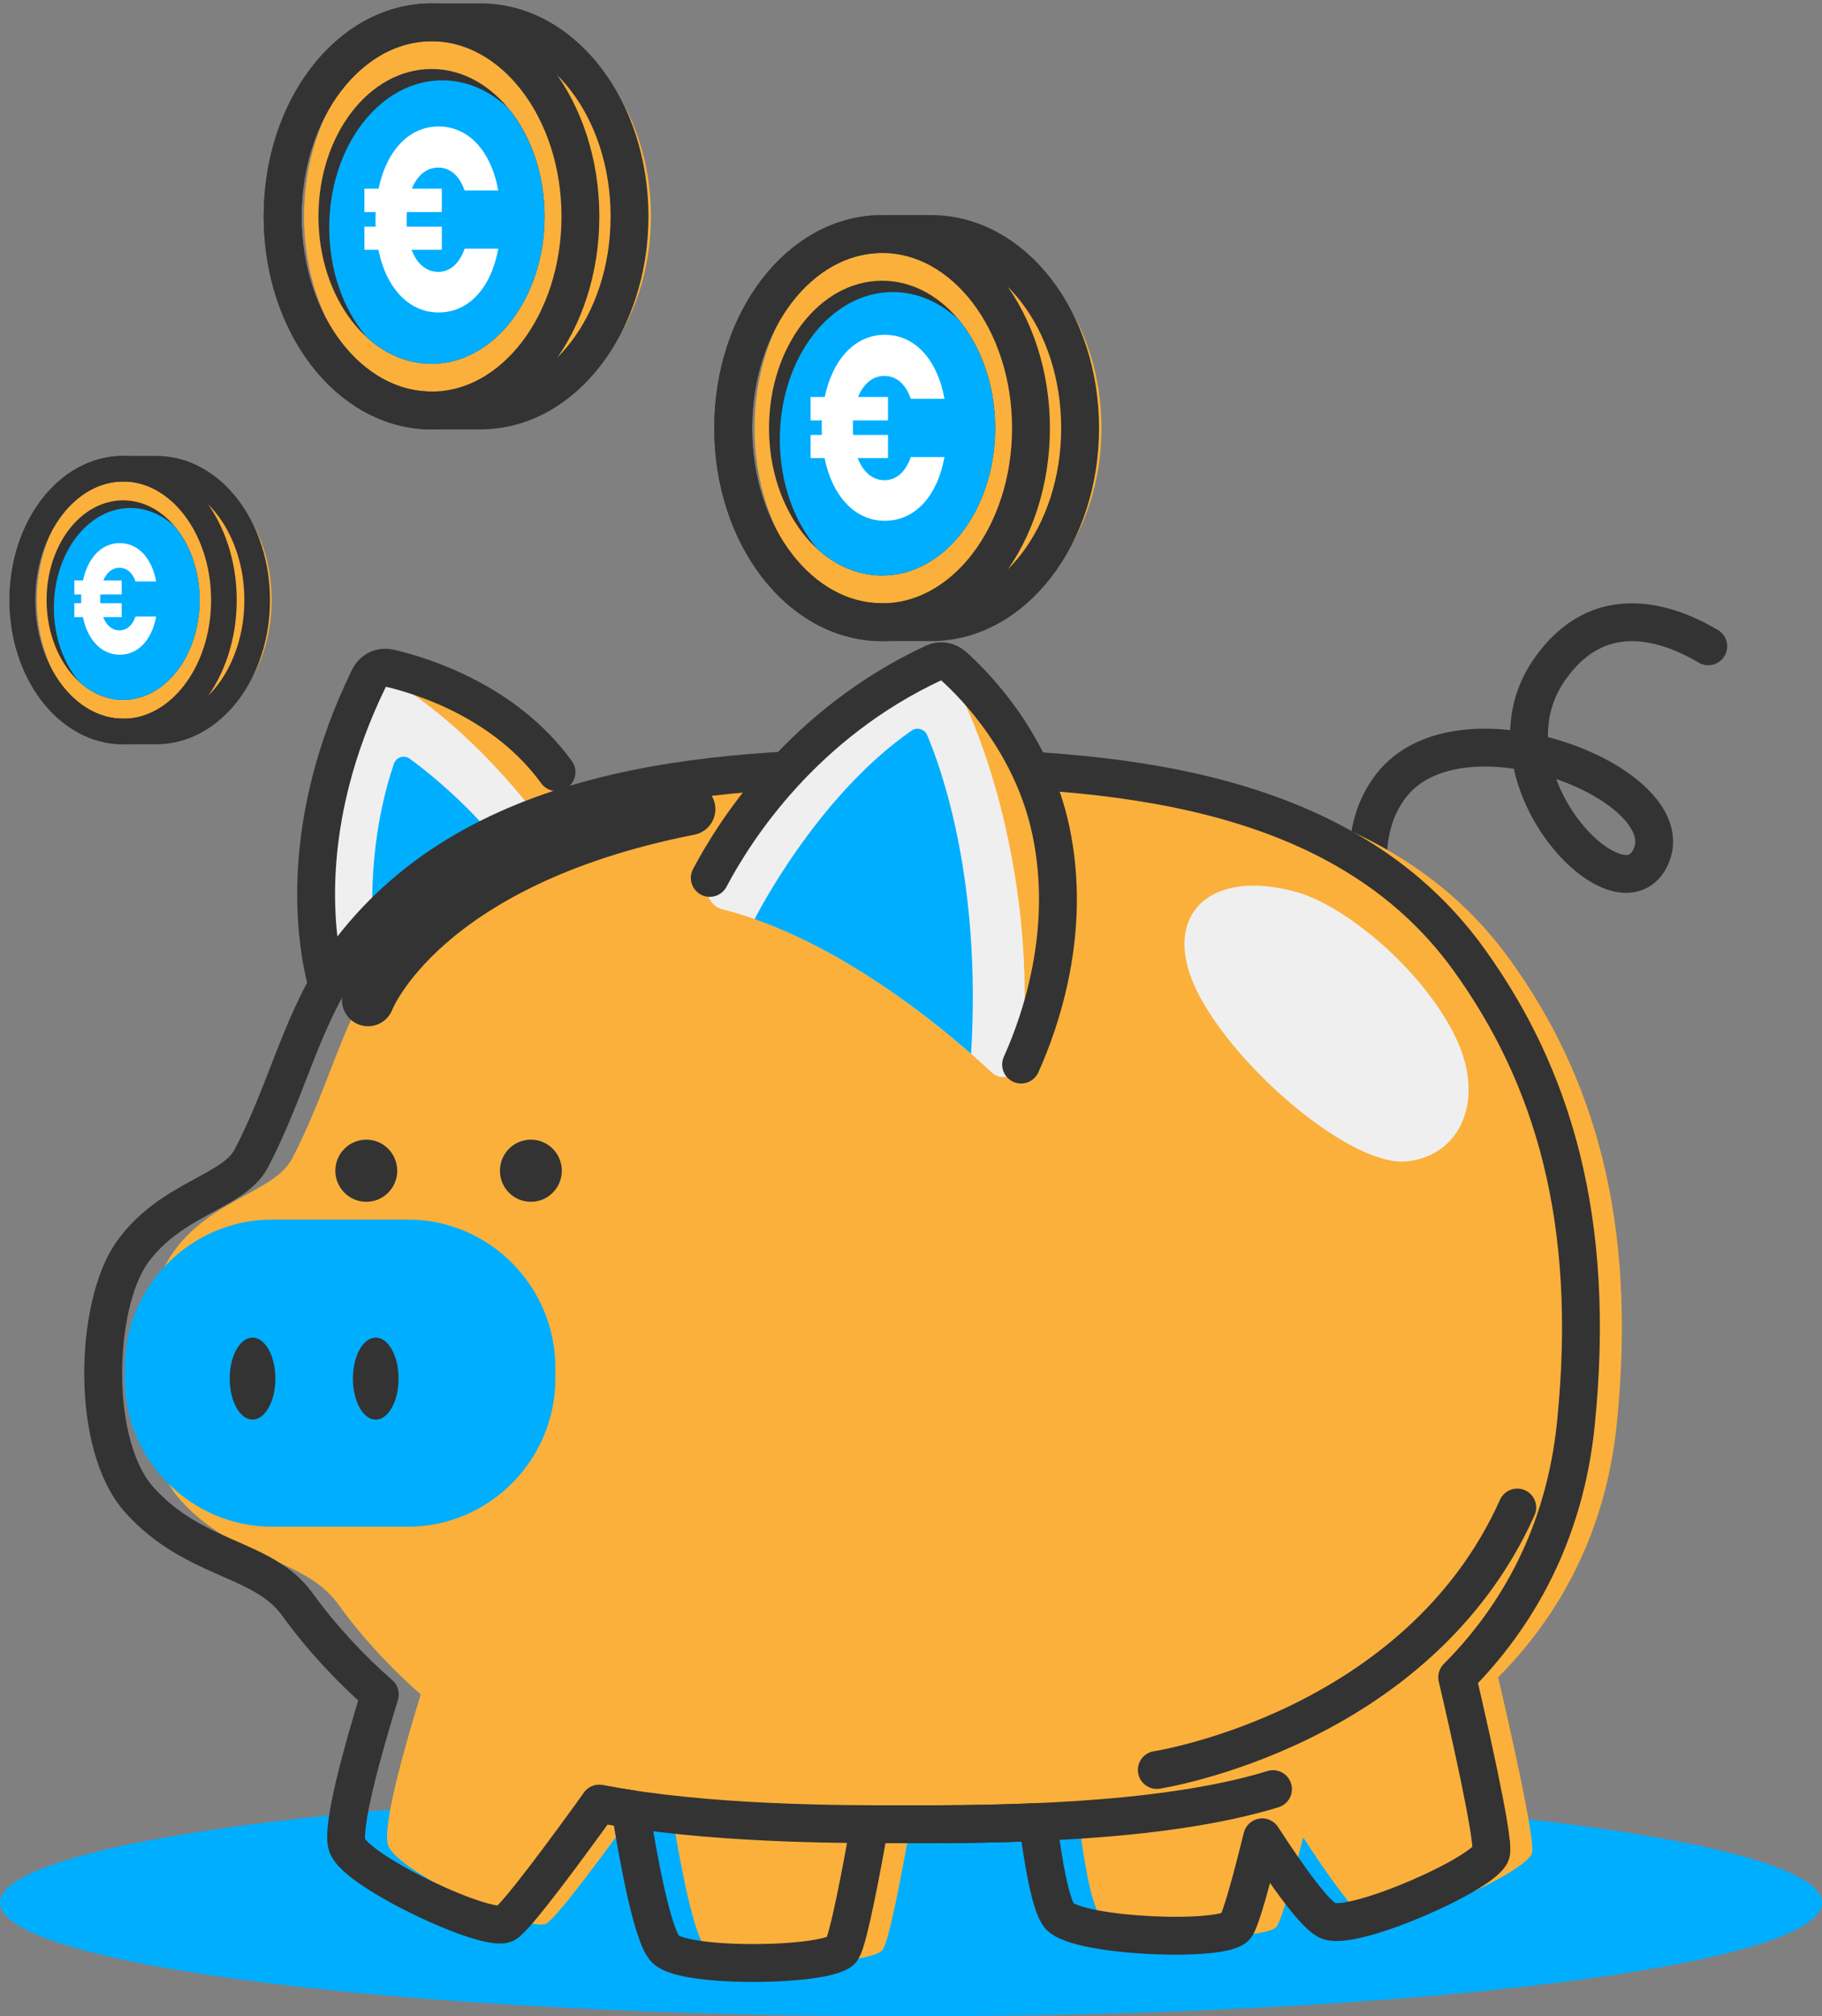 <?xml version="1.0" encoding="UTF-8"?> <svg xmlns="http://www.w3.org/2000/svg" width="245" height="271" viewBox="0 0 245 271" fill="none"><rect x="0" y="0" width="245" height="271" fill="#808080" stroke="none"/><g clip-path="url(#clip0_77_29081)"><path d="M122.5 270.999C190.155 270.999 245 264.168 245 255.741C245 247.314 190.155 240.482 122.5 240.482C54.845 240.482 0 247.314 0 255.741C0 264.168 54.845 270.999 122.5 270.999Z" fill="#00AEFF"></path><path d="M128.095 31.457H121.484C110.428 31.457 101.464 43.137 101.464 57.541C101.464 71.951 110.428 83.625 121.484 83.625H128.095C139.151 83.625 148.115 71.945 148.115 57.541C148.115 43.137 139.151 31.457 128.095 31.457Z" fill="#FBB03B"></path><path d="M118.614 77.36C127.011 77.36 133.818 68.489 133.818 57.547C133.818 46.604 127.011 37.733 118.614 37.733C110.217 37.733 103.41 46.604 103.41 57.547C103.41 68.489 110.217 77.36 118.614 77.36Z" fill="#333333"></path><path d="M133.818 57.548C133.818 51.717 131.872 46.49 128.795 42.863C126.319 40.598 123.315 39.255 120.061 39.255C111.663 39.255 104.858 48.127 104.858 59.068C104.858 64.899 106.804 70.126 109.881 73.753C112.356 76.018 115.36 77.361 118.614 77.361C127.013 77.361 133.818 68.489 133.818 57.548Z" fill="#00AEFF"></path><path d="M125.218 31.457H118.608C107.552 31.457 98.587 43.137 98.587 57.541C98.587 71.951 107.552 83.625 118.608 83.625H125.218C136.275 83.625 145.239 71.945 145.239 57.541C145.239 43.137 136.275 31.457 125.218 31.457Z" stroke="#333333" stroke-width="5.09" stroke-miterlimit="10" stroke-linecap="round" stroke-linejoin="round"></path><path d="M118.614 83.632C129.671 83.632 138.634 71.954 138.634 57.548C138.634 43.142 129.671 31.464 118.614 31.464C107.557 31.464 98.593 43.142 98.593 57.548C98.593 71.954 107.557 83.632 118.614 83.632Z" stroke="#333333" stroke-width="5.09" stroke-miterlimit="10" stroke-linecap="round" stroke-linejoin="round"></path><path d="M43.884 131.928C42.419 126.305 40.041 110.735 49.619 91.154C50.16 90.049 51.255 89.542 52.423 89.817C57.02 90.891 67.998 94.365 74.833 103.787C81.255 112.64 81.517 122.245 81.267 126.378C81.201 127.55 80.124 128.613 79.072 128.558C74.213 128.308 59.861 128.161 47.375 133.381C45.946 133.98 44.231 133.278 43.884 131.928Z" fill="#FBB03B"></path><path d="M50.087 90.488C49.905 90.678 49.747 90.897 49.619 91.154C40.041 110.735 42.419 126.305 43.884 131.928C44.237 133.272 45.952 133.974 47.381 133.381C59.867 128.161 74.219 128.308 79.078 128.558C80.13 128.613 81.201 127.55 81.273 126.378C75.678 108.622 56.187 91.874 50.087 90.488Z" fill="#EFEFEF"></path><path d="M50.969 132.044L50.963 132.062C60.901 128.771 71.233 128.38 76.694 128.478C70.211 114.02 59.35 105.069 55.105 101.991C54.32 101.423 53.262 101.753 52.952 102.693C47.91 117.701 50.969 132.044 50.969 132.044Z" fill="#00AEFF"></path><path d="M43.884 131.928C42.419 126.305 40.041 110.735 49.619 91.154C50.16 90.049 51.255 89.542 52.423 89.817C57.02 90.891 67.998 94.365 74.833 103.787" stroke="#333333" stroke-width="5.09" stroke-miterlimit="10" stroke-linecap="round" stroke-linejoin="round"></path><path d="M192.109 139.041C192.109 139.041 177.775 117.549 187.08 105.581C196.39 93.62 225.989 105.209 222.079 114.929C218.168 124.65 198.519 104.256 208.304 90.073C215.006 80.352 224.317 83.692 229.711 86.867" stroke="#333333" stroke-width="5.09" stroke-miterlimit="10" stroke-linecap="round" stroke-linejoin="round"></path><path d="M217.408 191.374C220.2 163.892 214.264 144.548 203.007 128.948C186.015 105.398 154.361 103.157 127.377 103.157C100.388 103.157 68.739 105.398 51.748 128.948C46.11 136.757 44.194 146.398 39.268 155.746C36.884 160.271 28.388 161.101 23.237 168.385C18.269 175.419 17.563 194.225 24.29 201.656C31.733 209.88 40.886 209.27 45.477 215.626C48.755 220.156 52.562 224.229 56.576 227.746C54.363 234.939 51.31 245.74 52.204 248.084C53.566 251.668 71.227 259.917 73.495 258.531C75.009 257.609 81.76 248.445 86.09 242.43C87.458 242.693 88.857 242.931 90.268 243.145C91.442 250.508 93.309 260.412 95.03 262.024C97.821 264.643 117.294 264.265 118.729 262.024C119.556 260.736 121.198 252.206 122.445 245.19C124.264 245.202 125.924 245.202 127.371 245.202C131.768 245.202 138.093 245.202 145.075 244.897C145.829 250.716 146.838 256.327 148.018 257.573C150.657 260.345 170.118 261.084 171.681 258.928C172.387 257.957 173.84 252.572 175.227 246.955C178.669 252.261 182.439 257.561 184.173 258.202C187.755 259.527 205.567 251.614 206.023 248.988C206.382 246.924 202.94 231.819 201.45 225.444C209.441 217.433 215.894 206.272 217.408 191.374Z" fill="#FBB03B"></path><path d="M54.867 205.203H36.58C25.688 205.203 16.773 196.252 16.773 185.317V183.808C16.773 172.873 25.688 163.922 36.58 163.922H54.867C65.759 163.922 74.675 172.873 74.675 183.808V185.317C74.675 196.258 65.759 205.203 54.867 205.203Z" fill="#00AEFF"></path><path d="M37.031 185.298C37.031 188.345 35.656 190.811 33.959 190.811C32.263 190.811 30.888 188.345 30.888 185.298C30.888 182.251 32.263 179.784 33.959 179.784C35.656 179.784 37.031 182.251 37.031 185.298Z" fill="#333333"></path><path d="M53.597 185.298C53.597 188.345 52.222 190.811 50.526 190.811C48.829 190.811 47.455 188.345 47.455 185.298C47.455 182.251 48.829 179.784 50.526 179.784C52.222 179.784 53.597 182.251 53.597 185.298Z" fill="#333333"></path><path d="M53.414 157.358C53.414 159.666 51.553 161.534 49.255 161.534C46.956 161.534 45.095 159.666 45.095 157.358C45.095 155.05 46.956 153.182 49.255 153.182C51.547 153.176 53.414 155.05 53.414 157.358Z" fill="#333333"></path><path d="M75.545 157.358C75.545 159.666 73.684 161.534 71.385 161.534C69.086 161.534 67.225 159.666 67.225 157.358C67.225 155.05 69.086 153.182 71.385 153.182C73.684 153.182 75.545 155.05 75.545 157.358Z" fill="#333333"></path><path d="M174.382 119.911C162.438 116.541 155.766 123.263 161.167 133.643C166.567 144.023 181.832 156.79 189.093 156.106C196.354 155.428 200.076 147.759 195.424 138.79C190.765 129.821 180.737 121.706 174.382 119.911Z" fill="#EFEFEF"></path><path d="M211.904 191.374C214.696 163.892 208.76 144.548 197.503 128.948C180.512 105.398 148.857 103.157 121.874 103.157C94.884 103.157 63.236 105.398 46.244 128.948C40.606 136.757 38.691 146.398 33.765 155.746C31.381 160.271 22.885 161.101 17.734 168.385C12.765 175.419 12.06 194.225 18.786 201.656C26.236 209.88 35.382 209.27 39.974 215.626C43.252 220.156 47.059 224.229 51.073 227.746C48.859 234.939 45.806 245.74 46.7 248.084C48.062 251.668 65.723 259.917 67.991 258.531C69.506 257.609 76.256 248.445 80.586 242.43C81.955 242.693 83.353 242.931 84.764 243.145C85.938 250.508 87.805 260.412 89.526 262.024C92.317 264.643 111.79 264.265 113.226 262.024C114.053 260.736 115.695 252.206 116.942 245.19C118.76 245.202 120.42 245.202 121.868 245.202C126.264 245.202 132.589 245.202 139.571 244.897C140.325 250.716 141.334 256.327 142.514 257.573C145.154 260.345 164.615 261.084 166.177 258.928C166.883 257.957 168.336 252.572 169.723 246.955C173.165 252.261 176.936 257.561 178.669 258.202C182.251 259.527 200.064 251.614 200.52 248.988C200.879 246.924 197.437 231.819 195.947 225.444C203.938 217.433 210.39 206.272 211.904 191.374Z" stroke="#333333" stroke-width="5.09" stroke-miterlimit="10" stroke-linecap="round" stroke-linejoin="round"></path><path d="M155.553 237.9C155.553 237.9 190.619 232.527 204.023 202.627" stroke="#333333" stroke-width="5.09" stroke-miterlimit="10" stroke-linecap="round" stroke-linejoin="round"></path><path d="M49.486 134.437C49.486 134.437 56.577 115.857 92.695 108.756" stroke="#333333" stroke-width="7" stroke-miterlimit="10" stroke-linecap="round" stroke-linejoin="round"></path><path d="M80.586 242.437C95.066 245.202 112.666 245.202 121.868 245.202C132.863 245.202 155.851 245.202 171.176 240.477" stroke="#333333" stroke-width="5.09" stroke-miterlimit="10" stroke-linecap="round" stroke-linejoin="round"></path><path d="M95.444 118C98.928 111.387 108.069 97.24 125.571 89.095C126.459 88.68 127.487 88.863 128.235 89.534C131.282 92.27 138.872 100.055 141.323 111.699C144.169 125.223 139.863 137.422 137.303 143.088C136.536 144.78 134.584 145.305 133.35 144.145C127.834 138.985 112.885 126.139 97.146 122.219C95.383 121.785 94.55 119.697 95.444 118Z" fill="#FBB03B"></path><path d="M126.21 88.905C125.991 88.936 125.778 88.997 125.571 89.095C108.069 97.24 98.928 111.387 95.444 117.999C94.55 119.697 95.383 121.785 97.146 122.225C112.885 126.145 127.834 138.991 133.35 144.15C134.59 145.304 136.542 144.786 137.303 143.094C140.082 116.851 130.224 92.502 126.21 88.905Z" fill="#EFEFEF"></path><path d="M101.483 123.526L101.464 123.544C113.439 127.727 124.459 136.287 130.577 141.648C131.994 118.452 126.648 103.462 124.678 98.816C124.331 97.998 123.321 97.686 122.592 98.193C109.687 107.138 101.483 123.526 101.483 123.526Z" fill="#00AEFF"></path><path d="M95.443 118C98.928 111.387 108.069 97.24 125.571 89.095C126.459 88.68 127.487 88.863 128.235 89.534C131.282 92.27 138.871 100.055 141.322 111.699C144.168 125.223 139.863 137.422 137.302 143.088" stroke="#333333" stroke-width="5.09" stroke-miterlimit="10" stroke-linecap="round" stroke-linejoin="round"></path><path d="M22.975 63H18.5C11.015 63 4.947 70.907 4.947 80.657C4.947 90.412 11.015 98.315 18.5 98.315H22.975C30.46 98.315 36.528 90.408 36.528 80.657C36.528 70.907 30.46 63 22.975 63Z" fill="#FBB03B"></path><path d="M16.557 94.074C22.241 94.074 26.849 88.069 26.849 80.662C26.849 73.254 22.241 67.249 16.557 67.249C10.873 67.249 6.265 73.254 6.265 80.662C6.265 88.069 10.873 94.074 16.557 94.074Z" fill="#333333"></path><path d="M26.849 80.662C26.849 76.714 25.532 73.176 23.449 70.721C21.773 69.188 19.739 68.278 17.537 68.278C11.851 68.278 7.245 74.284 7.245 81.691C7.245 85.638 8.562 89.176 10.645 91.632C12.321 93.165 14.354 94.074 16.557 94.074C22.242 94.074 26.849 88.069 26.849 80.662Z" fill="#00AEFF"></path><path d="M21.028 63H16.553C9.068 63 3 70.907 3 80.657C3 90.412 9.068 98.315 16.553 98.315H21.028C28.512 98.315 34.581 90.408 34.581 80.657C34.581 70.907 28.512 63 21.028 63Z" stroke="#333333" stroke-width="3.446" stroke-miterlimit="10" stroke-linecap="round" stroke-linejoin="round"></path><path d="M16.557 98.319C24.042 98.319 30.109 90.413 30.109 80.661C30.109 70.909 24.042 63.004 16.557 63.004C9.072 63.004 3.004 70.909 3.004 80.661C3.004 90.413 9.072 98.319 16.557 98.319Z" stroke="#333333" stroke-width="3.446" stroke-miterlimit="10" stroke-linecap="round" stroke-linejoin="round"></path><path d="M110.494 57.517C110.494 57.168 110.494 56.818 110.518 56.504H109V53.357H110.904C111.964 48.287 114.976 45 118.976 45C123 45 126.036 48.287 127 53.601H122.47C121.771 51.573 120.494 50.525 118.928 50.525C117.361 50.525 116.108 51.573 115.386 53.357H119.41V56.504H114.711C114.687 56.818 114.687 57.168 114.687 57.517C114.687 57.832 114.687 58.147 114.711 58.462H119.41V61.573H115.337C116.06 63.462 117.337 64.546 118.928 64.546C120.494 64.546 121.771 63.462 122.47 61.434H127C126.036 66.748 123 70 118.976 70C114.952 70 111.916 66.678 110.88 61.573H109V58.462H110.518C110.494 58.147 110.494 57.832 110.494 57.517Z" fill="white"></path><path d="M10.913 80.51C10.913 80.301 10.913 80.091 10.928 79.902H10V78.014H11.163C11.811 74.972 13.652 73 16.096 73C18.556 73 20.411 74.972 21 78.161H18.232C17.805 76.944 17.024 76.315 16.067 76.315C15.11 76.315 14.344 76.944 13.902 78.014H16.361V79.902H13.49C13.475 80.091 13.475 80.301 13.475 80.51C13.475 80.699 13.475 80.888 13.49 81.077H16.361V82.944H13.873C14.315 84.077 15.095 84.727 16.067 84.727C17.024 84.727 17.805 84.077 18.232 82.86H21C20.411 86.049 18.556 88 16.096 88C13.637 88 11.782 86.007 11.149 82.944H10V81.077H10.928C10.913 80.888 10.913 80.699 10.913 80.51Z" fill="white"></path></g><path d="M67.507 3H60.897C49.841 3 40.877 14.68 40.877 29.084C40.877 43.494 49.841 55.168 60.897 55.168H67.507C78.564 55.168 87.528 43.487 87.528 29.084C87.528 14.68 78.564 3 67.507 3Z" fill="#FBB03B"></path><path d="M58.026 48.903C66.423 48.903 73.23 40.032 73.23 29.09C73.23 18.147 66.423 9.276 58.026 9.276C49.63 9.276 42.823 18.147 42.823 29.09C42.823 40.032 49.63 48.903 58.026 48.903Z" fill="#333333"></path><path d="M73.23 29.091C73.23 23.26 71.284 18.033 68.207 14.406C65.732 12.141 62.728 10.798 59.474 10.798C51.075 10.798 44.27 19.67 44.27 30.611C44.27 36.442 46.216 41.669 49.294 45.296C51.769 47.561 54.773 48.904 58.027 48.904C66.425 48.904 73.23 40.032 73.23 29.091Z" fill="#00AEFF"></path><path d="M64.631 3H58.02C46.964 3 38 14.68 38 29.084C38 43.494 46.964 55.168 58.02 55.168H64.631C75.687 55.168 84.651 43.487 84.651 29.084C84.651 14.68 75.687 3 64.631 3Z" stroke="#333333" stroke-width="5.09" stroke-miterlimit="10" stroke-linecap="round" stroke-linejoin="round"></path><path d="M58.026 55.175C69.083 55.175 78.047 43.497 78.047 29.091C78.047 14.685 69.083 3.007 58.026 3.007C46.969 3.007 38.006 14.685 38.006 29.091C38.006 43.497 46.969 55.175 58.026 55.175Z" stroke="#333333" stroke-width="5.09" stroke-miterlimit="10" stroke-linecap="round" stroke-linejoin="round"></path><path d="M50.494 29.517C50.494 29.168 50.494 28.818 50.518 28.503H49V25.357H50.904C51.964 20.287 54.976 17 58.976 17C63 17 66.036 20.287 67 25.601H62.47C61.771 23.573 60.494 22.524 58.928 22.524C57.361 22.524 56.108 23.573 55.386 25.357H59.41V28.503H54.711C54.687 28.818 54.687 29.168 54.687 29.517C54.687 29.832 54.687 30.147 54.711 30.462H59.41V33.573H55.337C56.06 35.462 57.337 36.545 58.928 36.545C60.494 36.545 61.771 35.462 62.47 33.434H67C66.036 38.748 63 42 58.976 42C54.952 42 51.916 38.678 50.88 33.573H49V30.462H50.518C50.494 30.147 50.494 29.832 50.494 29.517Z" fill="white"></path><defs><clipPath id="clip0_77_29081"><rect width="245" height="242.066" fill="white" transform="translate(0 28.934)"></rect></clipPath></defs></svg> 